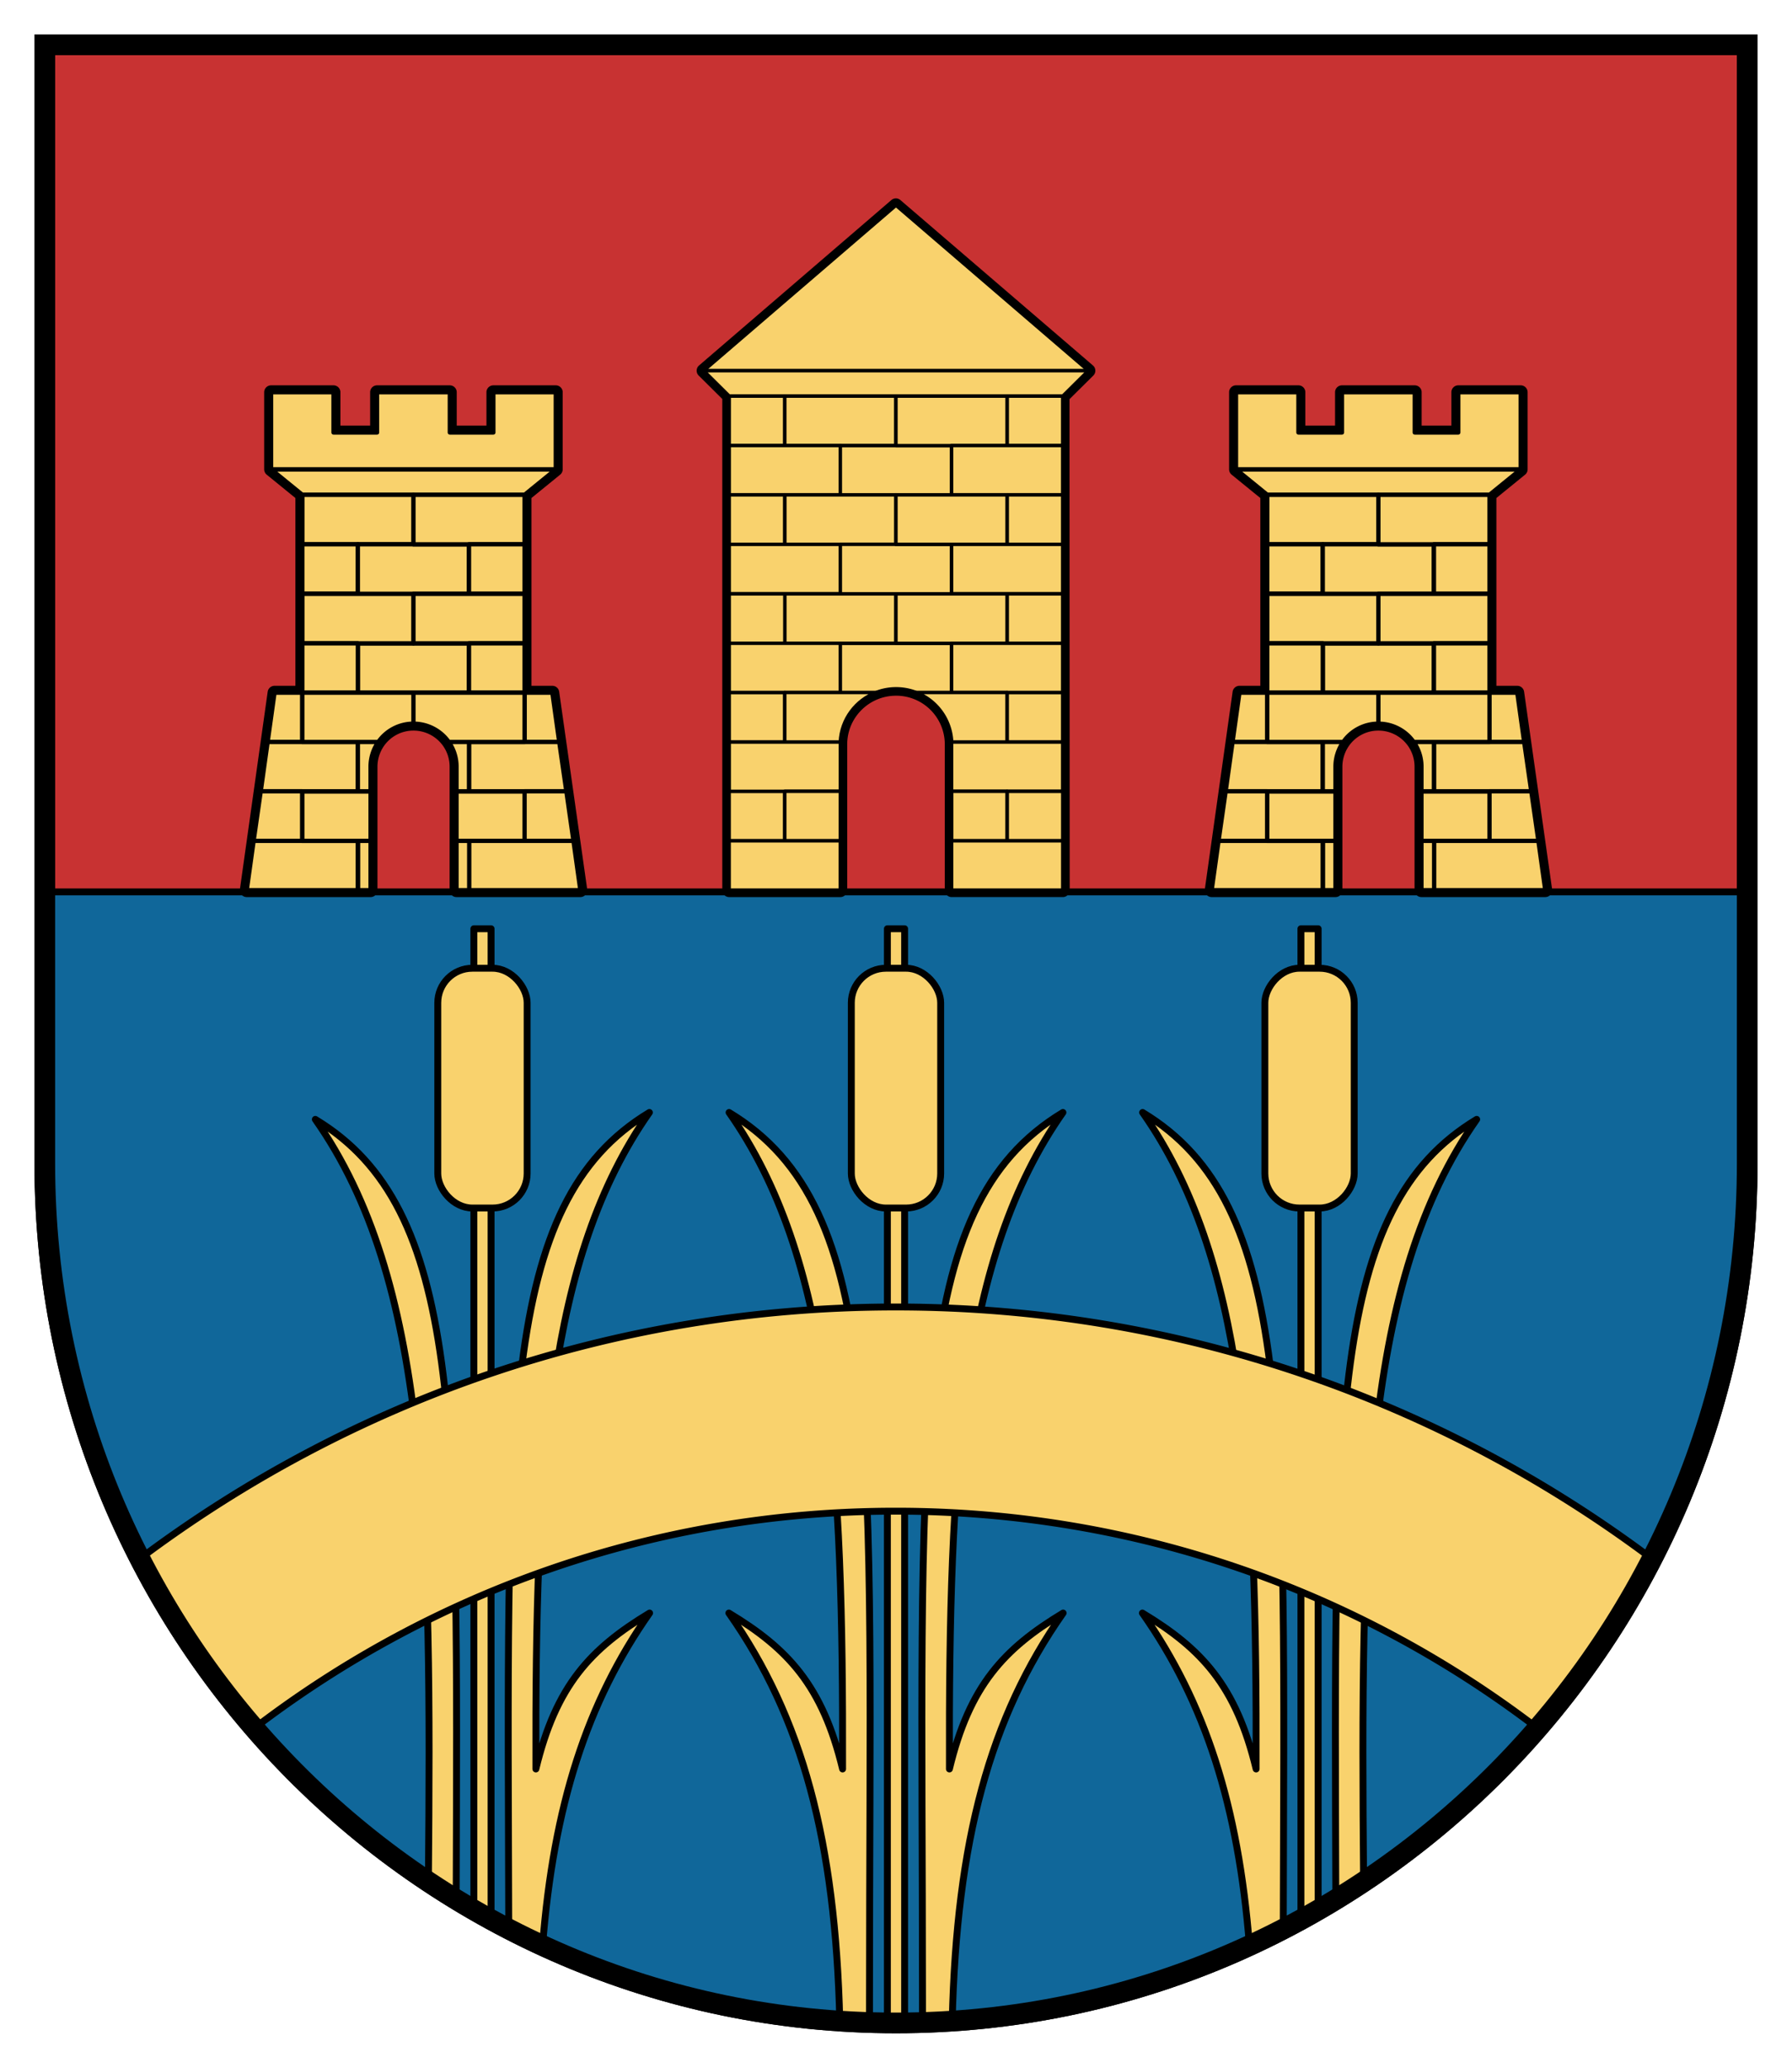 <svg xmlns="http://www.w3.org/2000/svg" width="260" height="300"><g transform="translate(.5 .5)"><path d="M6 6v162.333C6 237.185 61.293 293 129.5 293S253 237.185 253 168.333V6H6z" style="fill:#c83232;fill-opacity:1;stroke:#000;stroke-width:3;stroke-miterlimit:4;stroke-dasharray:none"/><path d="M6 128.906v39.438C6 237.195 61.293 293 129.5 293S253 237.195 253 168.344v-39.438H6z" style="fill:#10679a;fill-opacity:1;stroke:#000"/><path d="M128.25 134.25V293c.417.004.832 0 1.25 0 .418 0 .833.004 1.25 0V134.25h-2.5z" style="fill:#f9d26d;fill-opacity:1;stroke:#000;stroke-width:1;stroke-linecap:round;stroke-linejoin:round;stroke-miterlimit:4;stroke-opacity:1;stroke-dasharray:none;stroke-dashoffset:0"/><rect width="12.965" height="34.791" rx="5.016" x="123.017" y="139.979" style="fill:#f9d26d;fill-opacity:1;stroke:#000;stroke-width:1;stroke-linecap:round;stroke-linejoin:round;stroke-miterlimit:4;stroke-opacity:1;stroke-dasharray:none;stroke-dashoffset:0"/><path d="M105.281 160.906c14.784 21.044 16.58 51.428 16.469 95.25-2.918-12.119-7.931-17.456-16.5-22.625 10.683 15.207 15.464 33.134 16.094 59.188 1.432.094 2.867.174 4.312.219V289.5c0-81.006 2.598-114.737-20.375-128.594zM153.719 160.906c-22.973 13.857-20.375 47.588-20.375 128.594v3.438c1.445-.045 2.88-.125 4.312-.22.63-26.053 5.41-43.98 16.094-59.187-8.569 5.169-13.582 10.506-16.5 22.625-.111-43.822 1.685-74.206 16.469-95.25z" style="fill:#f9d26d;stroke:#000;stroke-width:1;stroke-linecap:round;stroke-linejoin:round;stroke-miterlimit:4;stroke-opacity:1;stroke-dasharray:none"/><path d="M68.25 134.25v142.375c.83.48 1.658.946 2.5 1.406V134.25h-2.5z" style="fill:#f9d26d;fill-opacity:1;stroke:#000;stroke-width:1;stroke-linecap:round;stroke-linejoin:round;stroke-miterlimit:4;stroke-opacity:1;stroke-dasharray:none;stroke-dashoffset:0"/><rect width="12.965" height="34.791" rx="5.016" x="63.017" y="139.979" style="fill:#f9d26d;fill-opacity:1;stroke:#000;stroke-width:1;stroke-linecap:round;stroke-linejoin:round;stroke-miterlimit:4;stroke-opacity:1;stroke-dasharray:none;stroke-dashoffset:0"/><path d="M93.719 160.906c-21.946 13.237-20.575 45.103-20.406 118.5 1.61.832 3.255 1.614 4.906 2.375 1.609-20.298 6.414-35.272 15.531-48.25-8.569 5.169-13.582 10.506-16.5 22.625-.111-43.822 1.685-74.206 16.469-95.25zM45.25 161.906c16.428 23.385 16.858 58.533 16.406 110.625 1.322.879 2.675 1.735 4.032 2.563.206-69.584.967-100.277-20.438-113.188z" style="fill:#f9d26d;stroke:#000;stroke-width:1;stroke-linecap:round;stroke-linejoin:round;stroke-miterlimit:4;stroke-opacity:1;stroke-dasharray:none"/><path d="M188.25 134.25v143.781a122.1 122.1 0 0 0 2.5-1.406V134.25h-2.5z" style="fill:#f9d26d;fill-opacity:1;stroke:#000;stroke-width:1;stroke-linecap:round;stroke-linejoin:round;stroke-miterlimit:4;stroke-opacity:1;stroke-dasharray:none;stroke-dashoffset:0"/><rect width="12.965" height="34.791" rx="5.016" x="-195.983" y="139.979" transform="scale(-1 1)" style="fill:#f9d26d;fill-opacity:1;stroke:#000;stroke-width:1;stroke-linecap:round;stroke-linejoin:round;stroke-miterlimit:4;stroke-opacity:1;stroke-dasharray:none;stroke-dashoffset:0"/><path d="M165.281 160.906c14.784 21.044 16.58 51.428 16.469 95.25-2.918-12.119-7.931-17.456-16.5-22.625 9.117 12.978 13.922 27.952 15.531 48.25 1.65-.761 3.296-1.543 4.906-2.375.169-73.397 1.54-105.263-20.406-118.5zM213.75 161.906c-21.405 12.911-20.644 43.604-20.438 113.188 1.357-.828 2.71-1.684 4.032-2.563-.452-52.092-.022-87.24 16.406-110.625z" style="fill:#f9d26d;stroke:#000;stroke-width:1;stroke-linecap:round;stroke-linejoin:round;stroke-miterlimit:4;stroke-opacity:1;stroke-dasharray:none"/><path d="M129.469 189.125c-41.16 0-79.119 13.595-109.688 36.531a125.179 125.179 0 0 0 16.594 24.594c25.817-19.757 58.07-31.5 93.094-31.5 35.019 0 67.303 11.748 93.125 31.5a125.129 125.129 0 0 0 16.594-24.594c-30.572-22.928-68.569-36.531-109.72-36.531z" style="fill:#f9d26d;stroke:#000;stroke-width:1;stroke-linecap:round;stroke-linejoin:round;stroke-miterlimit:4;stroke-opacity:1;stroke-dasharray:none;stroke-dashoffset:0"/><path d="M6 6v162.333C6 237.185 61.293 293 129.5 293S253 237.185 253 168.333V6H6z" style="fill:none;stroke:#000;stroke-width:3;stroke-miterlimit:4;stroke-dasharray:none"/><path d="m381.063 29.281-27.907 24 3.719 3.688v71.687c5.39.012 10.75 0 16.125 0V107.5c0-4.461 3.632-8.063 8.094-8.063a8.052 8.052 0 0 1 8.062 8.063v21.156c5.368-.004 10.742 0 16.125 0l-.031-71.687h.031L409 53.28l-27.938-24z" style="fill:#f9d26d;stroke:#000;stroke-width:2;stroke-linecap:round;stroke-linejoin:round;stroke-miterlimit:4;stroke-dasharray:none" transform="translate(-251.578)"/><path d="m381.076 29.281-27.92 24H409z" style="fill:#f9d26d;stroke:#000;stroke-width:.5;stroke-linecap:round;stroke-linejoin:round;stroke-miterlimit:4;stroke-dasharray:none" transform="translate(-251.578)"/><path d="m353.156 53.281 3.719 3.688h48.406L409 53.28H353.156z" style="fill:#f9d26d;stroke:#000;stroke-width:.5;stroke-linecap:round;stroke-linejoin:round;stroke-miterlimit:4;stroke-opacity:1;stroke-dasharray:none" transform="translate(-251.578)"/><path style="fill:#f9d26d;stroke:#000;stroke-width:.5;stroke-linecap:round;stroke-linejoin:round;stroke-miterlimit:4;stroke-dasharray:none" d="M356.879 56.971h8.072v7.178h-8.072z" transform="translate(-251.578)"/><path d="M364.942 56.97v7.188h16.125v-7.187h-16.125z" style="fill:#f9d26d;stroke:#000;stroke-width:.5;stroke-linecap:round;stroke-linejoin:round;stroke-miterlimit:4;stroke-dasharray:none" transform="translate(-251.578)"/><path d="M356.88 64.141v7.156h16.124v-7.156H356.88z" style="fill:#f9d26d;stroke:#000;stroke-width:.5;stroke-linecap:round;stroke-linejoin:round;stroke-miterlimit:4;stroke-dasharray:none" transform="translate(-251.578)"/><path d="M373 64.156v7.156h16.125v-7.156H373zM356.879 71.297h8.072v7.178h-8.072z" style="fill:#f9d26d;stroke:#000;stroke-width:.5;stroke-linecap:round;stroke-linejoin:round;stroke-miterlimit:4;stroke-dasharray:none" transform="translate(-251.578)"/><path d="M364.951 71.293v7.187h16.125v-7.187h-16.125z" style="fill:#f9d26d;stroke:#000;stroke-width:.5;stroke-linecap:round;stroke-linejoin:round;stroke-miterlimit:4;stroke-dasharray:none" transform="translate(-251.578)"/><path d="M356.88 78.475v7.157h16.124v-7.157H356.88z" style="fill:#f9d26d;stroke:#000;stroke-width:.5;stroke-linecap:round;stroke-linejoin:round;stroke-miterlimit:4;stroke-dasharray:none" transform="translate(-251.578)"/><path d="M373 78.469v7.187h16.125V78.47H373zM356.879 85.658h8.072v7.178h-8.072zM364.951 85.658v7.188h16.125v-7.188h-16.125z" style="fill:#f9d26d;stroke:#000;stroke-width:.5;stroke-linecap:round;stroke-linejoin:round;stroke-miterlimit:4;stroke-dasharray:none" transform="translate(-251.578)"/><path d="M356.88 92.828v7.157h16.124v-7.157H356.88z" style="fill:#f9d26d;stroke:#000;stroke-width:.5;stroke-linecap:round;stroke-linejoin:round;stroke-miterlimit:4;stroke-dasharray:none" transform="translate(-251.578)"/><path d="M373 92.844V100h5.125a8.126 8.126 0 0 1 5.938 0h5.062v-7.156H373zM356.879 99.985h8.072v7.178h-8.072z" style="fill:#f9d26d;stroke:#000;stroke-width:.5;stroke-linecap:round;stroke-linejoin:round;stroke-miterlimit:4;stroke-dasharray:none" transform="translate(-251.578)"/><path d="M364.938 99.969v7.187H373c.142-3.297 2.274-6.073 5.219-7.187h-13.282zM356.88 107.163v7.156h16.124v-7.156H356.88zM356.87 114.319h8.072v7.178h-8.072z" style="fill:#f9d26d;stroke:#000;stroke-width:.5;stroke-linecap:round;stroke-linejoin:round;stroke-miterlimit:4;stroke-dasharray:none" transform="translate(-251.578)"/><path d="M364.938 114.313v7.187H373v-7.188h-8.063z" style="fill:#f9d26d;stroke:#000;stroke-width:.5;stroke-linecap:round;stroke-linejoin:round;stroke-miterlimit:4;stroke-dasharray:none" transform="translate(-251.578)"/><path d="M356.87 121.49v7.156h16.125v-7.157H356.87z" style="fill:#f9d26d;stroke:#000;stroke-width:.5;stroke-linecap:round;stroke-linejoin:round;stroke-miterlimit:4;stroke-dasharray:none" transform="translate(-251.578)"/><path transform="matrix(-1 0 0 1 -251.578 0)" style="fill:#f9d26d;stroke:#000;stroke-width:.5;stroke-linecap:round;stroke-linejoin:round;stroke-miterlimit:4;stroke-dasharray:none" d="M-405.264 56.971h8.072v7.178h-8.072z"/><path d="M397.192 56.97v7.188h-16.125v-7.187h16.125z" style="fill:#f9d26d;stroke:#000;stroke-width:.5;stroke-linecap:round;stroke-linejoin:round;stroke-miterlimit:4;stroke-dasharray:none" transform="translate(-251.578)"/><path d="M405.264 64.141v7.156h-16.125v-7.156h16.125z" style="fill:#f9d26d;stroke:#000;stroke-width:.5;stroke-linecap:round;stroke-linejoin:round;stroke-miterlimit:4;stroke-dasharray:none" transform="translate(-251.578)"/><path transform="matrix(-1 0 0 1 -251.578 0)" style="fill:#f9d26d;stroke:#000;stroke-width:.5;stroke-linecap:round;stroke-linejoin:round;stroke-miterlimit:4;stroke-dasharray:none" d="M-405.264 71.297h8.072v7.178h-8.072z"/><path d="M397.192 71.293v7.187h-16.125v-7.187h16.125z" style="fill:#f9d26d;stroke:#000;stroke-width:.5;stroke-linecap:round;stroke-linejoin:round;stroke-miterlimit:4;stroke-dasharray:none" transform="translate(-251.578)"/><path d="M405.264 78.475v7.157h-16.125v-7.157h16.125z" style="fill:#f9d26d;stroke:#000;stroke-width:.5;stroke-linecap:round;stroke-linejoin:round;stroke-miterlimit:4;stroke-dasharray:none" transform="translate(-251.578)"/><path transform="matrix(-1 0 0 1 -251.578 0)" style="fill:#f9d26d;stroke:#000;stroke-width:.5;stroke-linecap:round;stroke-linejoin:round;stroke-miterlimit:4;stroke-dasharray:none" d="M-405.264 85.658h8.072v7.178h-8.072z"/><path d="M397.192 85.658v7.188h-16.125v-7.188h16.125z" style="fill:#f9d26d;stroke:#000;stroke-width:.5;stroke-linecap:round;stroke-linejoin:round;stroke-miterlimit:4;stroke-dasharray:none" transform="translate(-251.578)"/><path d="M405.264 92.828v7.157h-16.125v-7.157h16.125z" style="fill:#f9d26d;stroke:#000;stroke-width:.5;stroke-linecap:round;stroke-linejoin:round;stroke-miterlimit:4;stroke-dasharray:none" transform="translate(-251.578)"/><path transform="matrix(-1 0 0 1 -251.578 0)" style="fill:#f9d26d;stroke:#000;stroke-width:.5;stroke-linecap:round;stroke-linejoin:round;stroke-miterlimit:4;stroke-dasharray:none" d="M-405.264 99.985h8.072v7.178h-8.072z"/><path d="M383.969 99.969a8.052 8.052 0 0 1 5.187 7.187h8.031V99.97H383.97zM405.264 107.163v7.156h-16.125v-7.156h16.125z" style="fill:#f9d26d;stroke:#000;stroke-width:.5;stroke-linecap:round;stroke-linejoin:round;stroke-miterlimit:4;stroke-dasharray:none" transform="translate(-251.578)"/><path transform="matrix(-1 0 0 1 -251.578 0)" style="fill:#f9d26d;stroke:#000;stroke-width:.5;stroke-linecap:round;stroke-linejoin:round;stroke-miterlimit:4;stroke-dasharray:none" d="M-405.273 114.319h8.072v7.178h-8.072z"/><path d="M389.156 114.313v7.187h8.031v-7.188h-8.03z" style="fill:#f9d26d;stroke:#000;stroke-width:.5;stroke-linecap:round;stroke-linejoin:round;stroke-miterlimit:4;stroke-dasharray:none" transform="translate(-251.578)"/><path d="M405.273 121.49v7.156h-16.125v-7.157h16.125z" style="fill:#f9d26d;stroke:#000;stroke-width:.5;stroke-linecap:round;stroke-linejoin:round;stroke-miterlimit:4;stroke-dasharray:none" transform="translate(-251.578)"/><path d="M301.469 56.406v11.188L306 71.28V100h-4.031l-4.031 28.656h17.968V110.75c0-1.332.415-2.577 1.125-3.594a6.195 6.195 0 0 1 5.094-2.656 6.258 6.258 0 0 1 5.125 2.656 6.238 6.238 0 0 1 1.125 3.594v17.906h17.969L342.28 100h-4.031V71.281l4.531-3.687V56.406h-9.062v5.844h-6.313v-5.844h-10.562v5.844h-6.313v-5.844z" style="fill:#f9d26d;stroke:#000;stroke-width:2;stroke-linecap:round;stroke-linejoin:round;stroke-miterlimit:4;stroke-dasharray:none" transform="translate(-122.64)"/><path d="m301.481 67.605 4.529 3.688h32.24l4.529-3.688h-20.995z" style="fill:#f9d26d;stroke:#000;stroke-width:.625;stroke-linecap:round;stroke-linejoin:round;stroke-miterlimit:4;stroke-opacity:1;stroke-dasharray:none" transform="translate(-122.64)"/><path d="M301.469 56.406v11.188h41.312V56.406h-9.062v5.844h-6.313v-5.844h-10.562v5.844h-6.313v-5.844zM314.063 92.846v7.156h16.125v-7.156h-16.125zM306.01 71.293v7.187h16.125v-7.187H306.01z" style="fill:#f9d26d;stroke:#000;stroke-width:.625;stroke-linecap:round;stroke-linejoin:round;stroke-miterlimit:4;stroke-dasharray:none" transform="translate(-122.64)"/><path d="M306 78.469v7.156h8.063v-7.156H306z" style="fill:#f9d26d;stroke:#000;stroke-width:.625;stroke-linecap:round;stroke-linejoin:round;stroke-miterlimit:4;stroke-dasharray:none" transform="translate(-122.64)"/><path d="M314.059 78.469v7.187h16.125V78.47h-16.125zM306.01 85.658v7.188h16.125v-7.188H306.01zM301.969 100l-1 7.156H306V100h-4.031z" style="fill:#f9d26d;stroke:#000;stroke-width:.625;stroke-linecap:round;stroke-linejoin:round;stroke-miterlimit:4;stroke-dasharray:none" transform="translate(-122.64)"/><path d="M306 92.844V100h8.063v-7.156H306zM300.969 107.156l-1 7.156H314.063v-7.156H300.969z" style="fill:#f9d26d;stroke:#000;stroke-width:.625;stroke-linecap:round;stroke-linejoin:round;stroke-miterlimit:4;stroke-dasharray:none" transform="translate(-122.64)"/><path d="m299.969 114.313-1.031 7.187H306v-7.188h-6.031zM298.938 121.5l-1 7.156h16.125V121.5H298.937zM338.25 71.293v7.187h-16.125v-7.187h16.125z" style="fill:#f9d26d;stroke:#000;stroke-width:.625;stroke-linecap:round;stroke-linejoin:round;stroke-miterlimit:4;stroke-dasharray:none" transform="translate(-122.64)"/><path d="M330.188 78.469v7.156h8.062v-7.156h-8.063zM338.25 85.658v7.188h-16.125v-7.188h16.125zM338.25 100v7.156h5.031l-1-7.156h-4.031z" style="fill:#f9d26d;stroke:#000;stroke-width:.625;stroke-linecap:round;stroke-linejoin:round;stroke-miterlimit:4;stroke-dasharray:none" transform="translate(-122.64)"/><path d="M330.188 92.844V100h8.062v-7.156h-8.063zM330.188 107.156v7.156h14.125l-1.032-7.156H330.187z" style="fill:#f9d26d;stroke:#000;stroke-width:.625;stroke-linecap:round;stroke-linejoin:round;stroke-miterlimit:4;stroke-dasharray:none" transform="translate(-122.64)"/><path d="M338.25 114.313v7.187h7.094l-1.031-7.188h-6.063zM330.219 121.5v7.156h16.125l-1-7.156h-15.125zM306 100v7.156h11.031a6.195 6.195 0 0 1 5.094-2.656V100H306zM322.125 100v4.5a6.258 6.258 0 0 1 5.125 2.656h11V100h-16.125zM306 114.344v7.156h9.906v-7.156H306zM328.375 114.344v7.156h9.875v-7.156h-9.875zM314.063 107.156v7.156h1.843v-3.562c0-1.332.415-2.577 1.125-3.594h-2.969zm13.187 0a6.238 6.238 0 0 1 1.125 3.594v3.563h1.813v-7.157h-2.938zM314.094 121.5v7.156h1.812V121.5h-1.812zm14.281 0v7.156h1.844V121.5h-1.844z" style="fill:#f9d26d;stroke:#000;stroke-width:.625;stroke-linecap:round;stroke-linejoin:round;stroke-miterlimit:4;stroke-dasharray:none" transform="translate(-122.64)"/><path d="M301.469 56.406v11.188L306 71.28V100h-4.031l-4.031 28.656h17.968V110.75c0-1.332.415-2.577 1.125-3.594a6.195 6.195 0 0 1 5.094-2.656 6.258 6.258 0 0 1 5.125 2.656 6.238 6.238 0 0 1 1.125 3.594v17.906h17.969L342.28 100h-4.031V71.281l4.531-3.687V56.406h-9.062v5.844h-6.313v-5.844h-10.562v5.844h-6.313v-5.844z" style="fill:#f9d26d;stroke:#000;stroke-width:2;stroke-linecap:round;stroke-linejoin:round;stroke-miterlimit:4;stroke-dasharray:none" transform="translate(-262.64)"/><path d="m301.481 67.605 4.529 3.688h32.24l4.529-3.688h-20.995z" style="fill:#f9d26d;stroke:#000;stroke-width:.625;stroke-linecap:round;stroke-linejoin:round;stroke-miterlimit:4;stroke-opacity:1;stroke-dasharray:none" transform="translate(-262.64)"/><path d="M301.469 56.406v11.188h41.312V56.406h-9.062v5.844h-6.313v-5.844h-10.562v5.844h-6.313v-5.844zM314.063 92.846v7.156h16.125v-7.156h-16.125zM306.01 71.293v7.187h16.125v-7.187H306.01z" style="fill:#f9d26d;stroke:#000;stroke-width:.625;stroke-linecap:round;stroke-linejoin:round;stroke-miterlimit:4;stroke-dasharray:none" transform="translate(-262.64)"/><path d="M306 78.469v7.156h8.063v-7.156H306z" style="fill:#f9d26d;stroke:#000;stroke-width:.625;stroke-linecap:round;stroke-linejoin:round;stroke-miterlimit:4;stroke-dasharray:none" transform="translate(-262.64)"/><path d="M314.059 78.469v7.187h16.125V78.47h-16.125zM306.01 85.658v7.188h16.125v-7.188H306.01zM301.969 100l-1 7.156H306V100h-4.031z" style="fill:#f9d26d;stroke:#000;stroke-width:.625;stroke-linecap:round;stroke-linejoin:round;stroke-miterlimit:4;stroke-dasharray:none" transform="translate(-262.64)"/><path d="M306 92.844V100h8.063v-7.156H306zM300.969 107.156l-1 7.156H314.063v-7.156H300.969z" style="fill:#f9d26d;stroke:#000;stroke-width:.625;stroke-linecap:round;stroke-linejoin:round;stroke-miterlimit:4;stroke-dasharray:none" transform="translate(-262.64)"/><path d="m299.969 114.313-1.031 7.187H306v-7.188h-6.031zM298.938 121.5l-1 7.156h16.125V121.5H298.937zM338.25 71.293v7.187h-16.125v-7.187h16.125z" style="fill:#f9d26d;stroke:#000;stroke-width:.625;stroke-linecap:round;stroke-linejoin:round;stroke-miterlimit:4;stroke-dasharray:none" transform="translate(-262.64)"/><path d="M330.188 78.469v7.156h8.062v-7.156h-8.063zM338.25 85.658v7.188h-16.125v-7.188h16.125zM338.25 100v7.156h5.031l-1-7.156h-4.031z" style="fill:#f9d26d;stroke:#000;stroke-width:.625;stroke-linecap:round;stroke-linejoin:round;stroke-miterlimit:4;stroke-dasharray:none" transform="translate(-262.64)"/><path d="M330.188 92.844V100h8.062v-7.156h-8.063zM330.188 107.156v7.156h14.125l-1.032-7.156H330.187z" style="fill:#f9d26d;stroke:#000;stroke-width:.625;stroke-linecap:round;stroke-linejoin:round;stroke-miterlimit:4;stroke-dasharray:none" transform="translate(-262.64)"/><path d="M338.25 114.313v7.187h7.094l-1.031-7.188h-6.063zM330.219 121.5v7.156h16.125l-1-7.156h-15.125zM306 100v7.156h11.031a6.195 6.195 0 0 1 5.094-2.656V100H306zM322.125 100v4.5a6.258 6.258 0 0 1 5.125 2.656h11V100h-16.125zM306 114.344v7.156h9.906v-7.156H306zM328.375 114.344v7.156h9.875v-7.156h-9.875zM314.063 107.156v7.156h1.843v-3.562c0-1.332.415-2.577 1.125-3.594h-2.969zm13.187 0a6.238 6.238 0 0 1 1.125 3.594v3.563h1.813v-7.157h-2.938zM314.094 121.5v7.156h1.812V121.5h-1.812zm14.281 0v7.156h1.844V121.5h-1.844z" style="fill:#f9d26d;stroke:#000;stroke-width:.625;stroke-linecap:round;stroke-linejoin:round;stroke-miterlimit:4;stroke-dasharray:none" transform="translate(-262.64)"/></g></svg>
